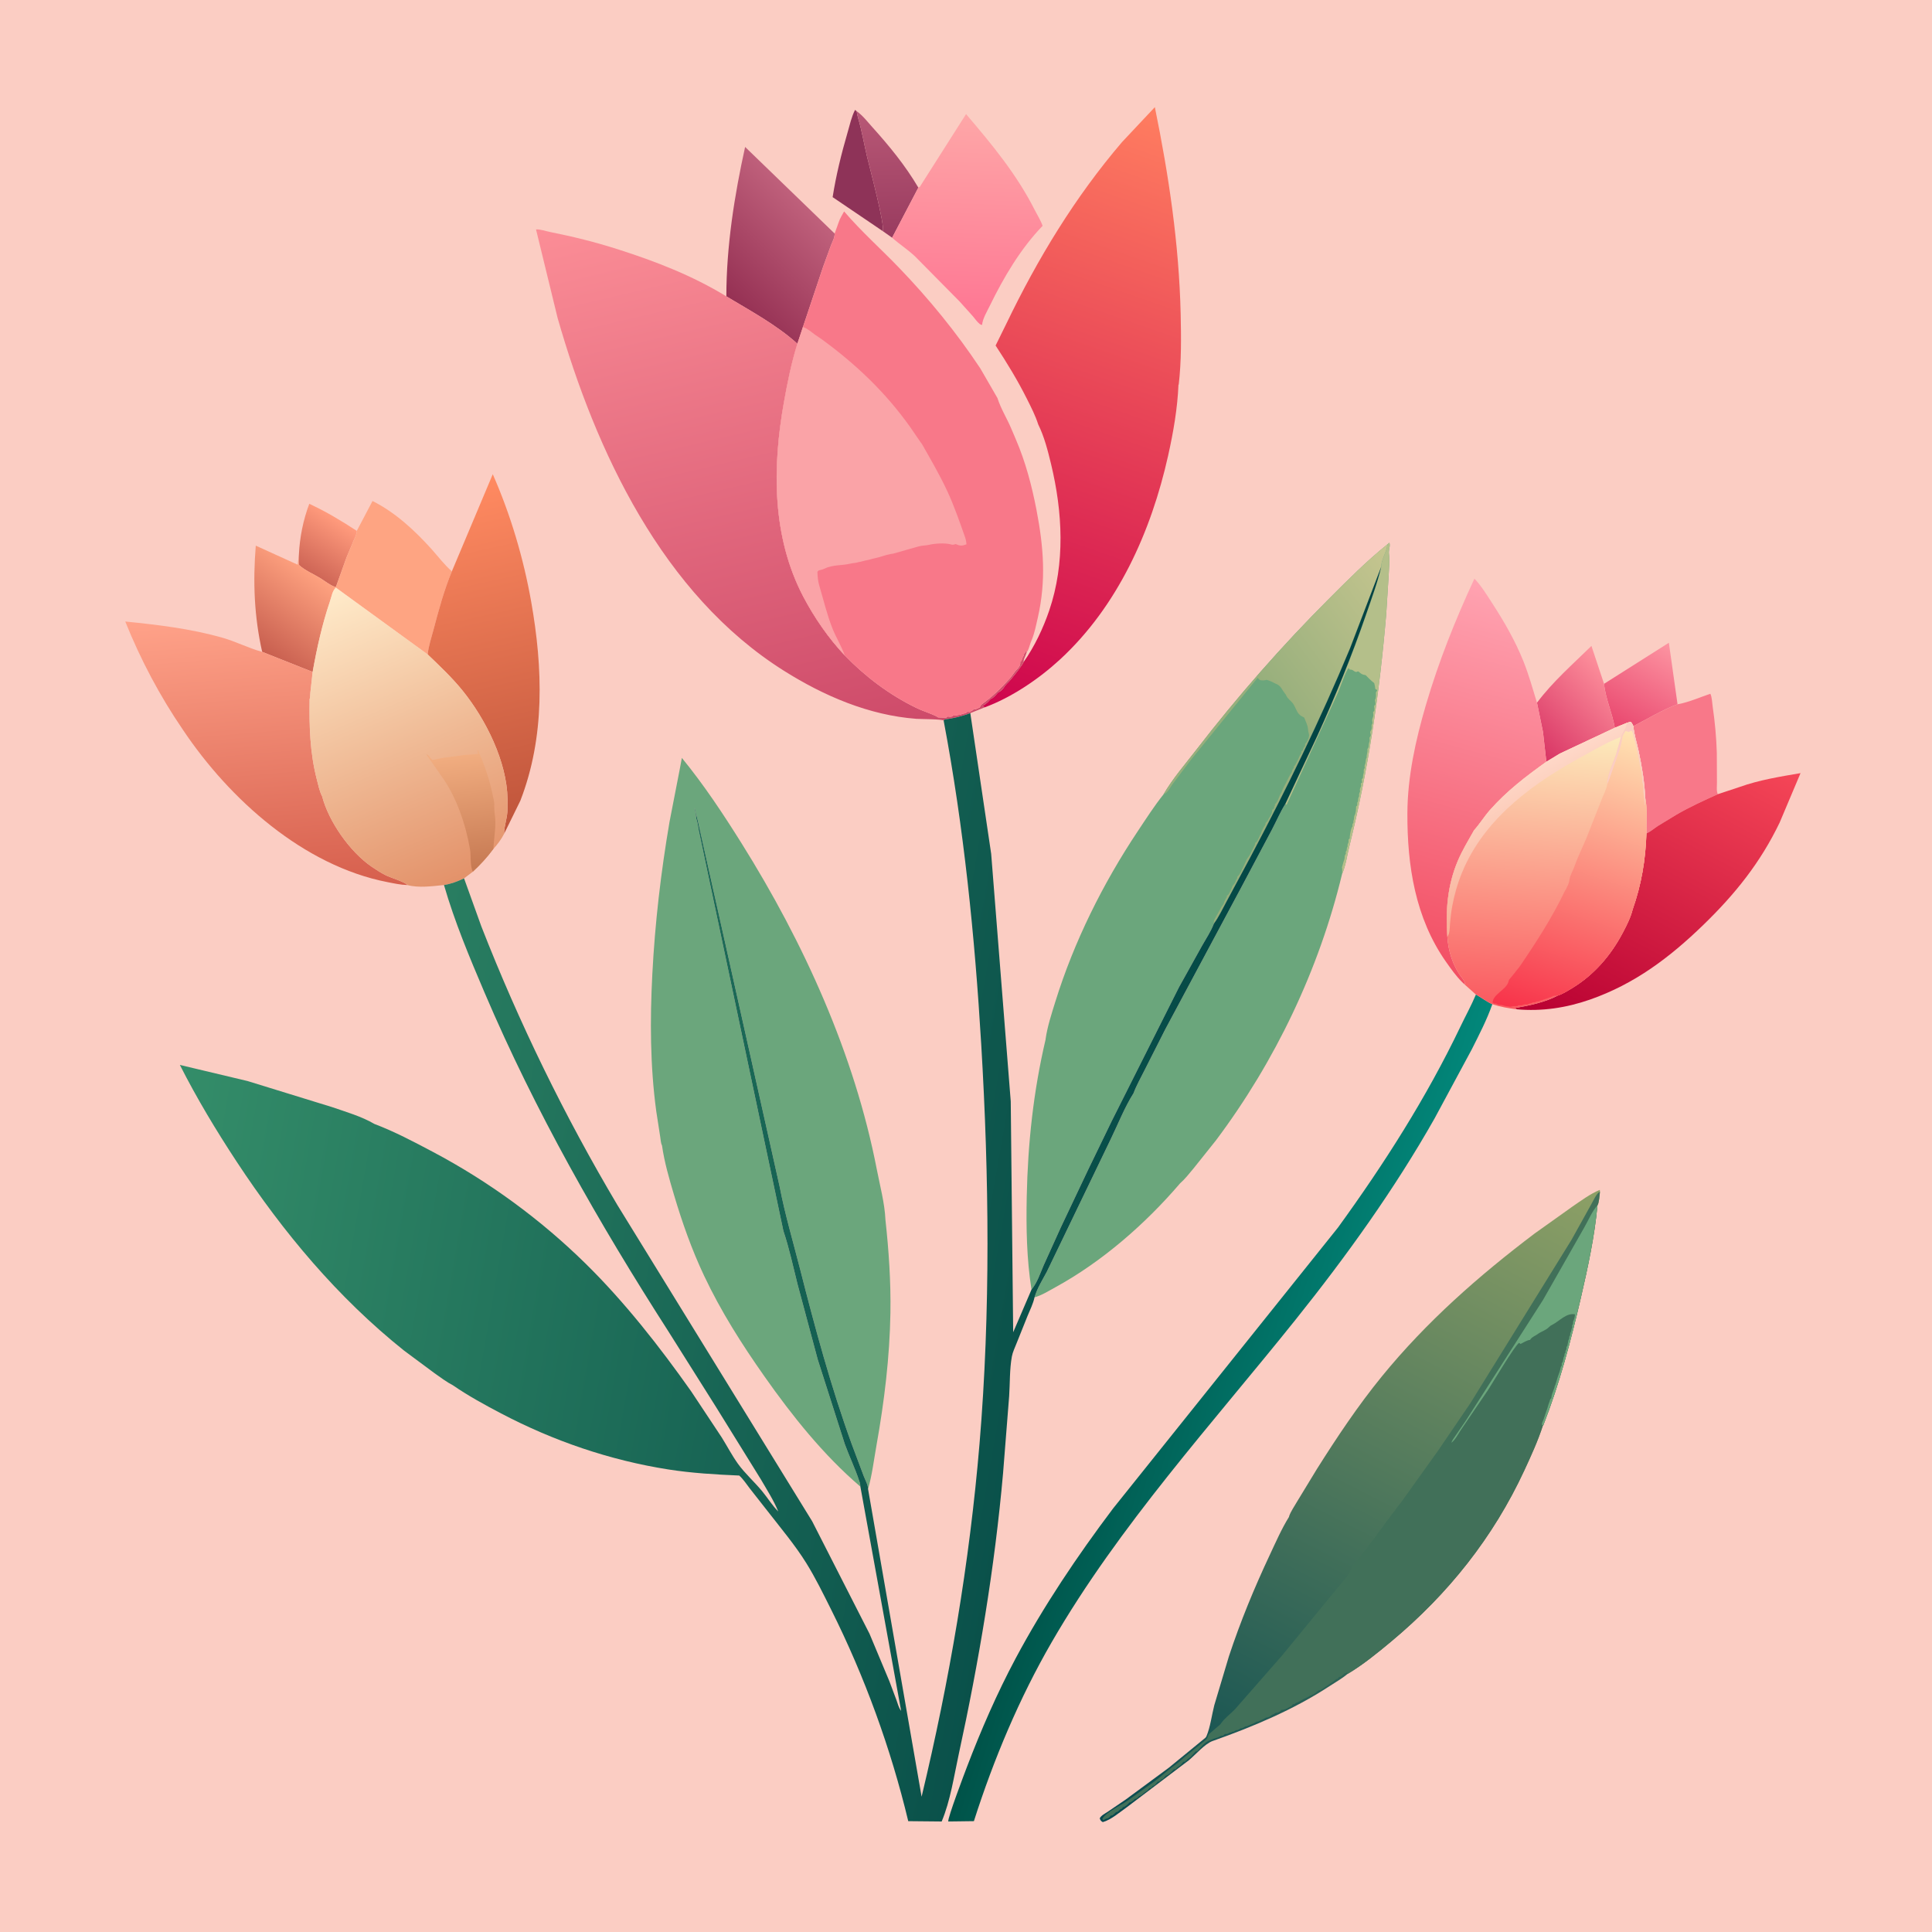 <svg version="1.1" xmlns="http://www.w3.org/2000/svg" style="display: block;" viewBox="0 0 2048 2048" width="1024" height="1024">
<defs>
	<linearGradient id="Gradient1" gradientUnits="userSpaceOnUse" x1="324.883" y1="602.488" x2="358.157" y2="551.451">
		<stop class="stop0" offset="0" stop-opacity="1" stop-color="rgb(208,103,87)"/>
		<stop class="stop1" offset="1" stop-opacity="1" stop-color="rgb(255,154,124)"/>
	</linearGradient>
	<linearGradient id="Gradient2" gradientUnits="userSpaceOnUse" x1="943.238" y1="248.046" x2="939.966" y2="122.247">
		<stop class="stop0" offset="0" stop-opacity="1" stop-color="rgb(154,60,96)"/>
		<stop class="stop1" offset="1" stop-opacity="1" stop-color="rgb(183,87,117)"/>
	</linearGradient>
	<linearGradient id="Gradient3" gradientUnits="userSpaceOnUse" x1="1718.84" y1="769.049" x2="1768.63" y2="684.965">
		<stop class="stop0" offset="0" stop-opacity="1" stop-color="rgb(234,75,113)"/>
		<stop class="stop1" offset="1" stop-opacity="1" stop-color="rgb(252,146,160)"/>
	</linearGradient>
	<linearGradient id="Gradient4" gradientUnits="userSpaceOnUse" x1="1627.93" y1="794.199" x2="1713.31" y2="714.11">
		<stop class="stop0" offset="0" stop-opacity="1" stop-color="rgb(217,53,101)"/>
		<stop class="stop1" offset="1" stop-opacity="1" stop-color="rgb(254,146,157)"/>
	</linearGradient>
	<linearGradient id="Gradient5" gradientUnits="userSpaceOnUse" x1="271.971" y1="683.809" x2="329.397" y2="606.047">
		<stop class="stop0" offset="0" stop-opacity="1" stop-color="rgb(201,96,80)"/>
		<stop class="stop1" offset="1" stop-opacity="1" stop-color="rgb(254,161,127)"/>
	</linearGradient>
	<linearGradient id="Gradient6" gradientUnits="userSpaceOnUse" x1="768.057" y1="309.067" x2="855.979" y2="220.923">
		<stop class="stop0" offset="0" stop-opacity="1" stop-color="rgb(150,49,84)"/>
		<stop class="stop1" offset="1" stop-opacity="1" stop-color="rgb(191,96,123)"/>
	</linearGradient>
	<linearGradient id="Gradient7" gradientUnits="userSpaceOnUse" x1="1021.77" y1="339.45" x2="1029.06" y2="124.171">
		<stop class="stop0" offset="0" stop-opacity="1" stop-color="rgb(254,118,147)"/>
		<stop class="stop1" offset="1" stop-opacity="1" stop-color="rgb(254,166,167)"/>
	</linearGradient>
	<linearGradient id="Gradient8" gradientUnits="userSpaceOnUse" x1="1675.02" y1="1104.45" x2="1843.06" y2="786.235">
		<stop class="stop0" offset="0" stop-opacity="1" stop-color="rgb(184,0,50)"/>
		<stop class="stop1" offset="1" stop-opacity="1" stop-color="rgb(245,70,87)"/>
	</linearGradient>
	<linearGradient id="Gradient9" gradientUnits="userSpaceOnUse" x1="553.142" y1="864.047" x2="475.28" y2="517.497">
		<stop class="stop0" offset="0" stop-opacity="1" stop-color="rgb(193,86,60)"/>
		<stop class="stop1" offset="1" stop-opacity="1" stop-color="rgb(255,138,97)"/>
	</linearGradient>
	<linearGradient id="Gradient10" gradientUnits="userSpaceOnUse" x1="1157.76" y1="1451.69" x2="1429.74" y2="1537.57">
		<stop class="stop0" offset="0" stop-opacity="1" stop-color="rgb(0,83,73)"/>
		<stop class="stop1" offset="1" stop-opacity="1" stop-color="rgb(2,135,122)"/>
	</linearGradient>
	<linearGradient id="Gradient11" gradientUnits="userSpaceOnUse" x1="294.91" y1="948.346" x2="269.842" y2="647.674">
		<stop class="stop0" offset="0" stop-opacity="1" stop-color="rgb(214,95,77)"/>
		<stop class="stop1" offset="1" stop-opacity="1" stop-color="rgb(255,162,137)"/>
	</linearGradient>
	<linearGradient id="Gradient12" gradientUnits="userSpaceOnUse" x1="1505.68" y1="1029.67" x2="1614.9" y2="628.115">
		<stop class="stop0" offset="0" stop-opacity="1" stop-color="rgb(242,77,98)"/>
		<stop class="stop1" offset="1" stop-opacity="1" stop-color="rgb(255,163,177)"/>
	</linearGradient>
	<linearGradient id="Gradient13" gradientUnits="userSpaceOnUse" x1="1611.17" y1="1069.49" x2="1634.38" y2="775.477">
		<stop class="stop0" offset="0" stop-opacity="1" stop-color="rgb(250,89,96)"/>
		<stop class="stop1" offset="1" stop-opacity="1" stop-color="rgb(252,234,187)"/>
	</linearGradient>
	<linearGradient id="Gradient14" gradientUnits="userSpaceOnUse" x1="1651.63" y1="925.769" x2="1603.9" y2="821.208">
		<stop class="stop0" offset="0" stop-opacity="1" stop-color="rgb(248,178,154)"/>
		<stop class="stop1" offset="1" stop-opacity="1" stop-color="rgb(254,216,200)"/>
	</linearGradient>
	<linearGradient id="Gradient15" gradientUnits="userSpaceOnUse" x1="1634.23" y1="1079.24" x2="1732.34" y2="775.079">
		<stop class="stop0" offset="0" stop-opacity="1" stop-color="rgb(248,51,74)"/>
		<stop class="stop1" offset="1" stop-opacity="1" stop-color="rgb(255,228,179)"/>
	</linearGradient>
	<linearGradient id="Gradient16" gradientUnits="userSpaceOnUse" x1="481.819" y1="934.862" x2="351.286" y2="624.562">
		<stop class="stop0" offset="0" stop-opacity="1" stop-color="rgb(227,146,106)"/>
		<stop class="stop1" offset="1" stop-opacity="1" stop-color="rgb(255,235,202)"/>
	</linearGradient>
	<linearGradient id="Gradient17" gradientUnits="userSpaceOnUse" x1="501.408" y1="920.072" x2="486.963" y2="800.793">
		<stop class="stop0" offset="0" stop-opacity="1" stop-color="rgb(199,122,83)"/>
		<stop class="stop1" offset="1" stop-opacity="1" stop-color="rgb(241,173,128)"/>
	</linearGradient>
	<linearGradient id="Gradient18" gradientUnits="userSpaceOnUse" x1="1036.7" y1="746.157" x2="1252.42" y2="125.22">
		<stop class="stop0" offset="0" stop-opacity="1" stop-color="rgb(206,5,77)"/>
		<stop class="stop1" offset="1" stop-opacity="1" stop-color="rgb(255,125,96)"/>
	</linearGradient>
	<linearGradient id="Gradient19" gradientUnits="userSpaceOnUse" x1="1348.2" y1="738.223" x2="1499.71" y2="626.272">
		<stop class="stop0" offset="0" stop-opacity="1" stop-color="rgb(151,175,124)"/>
		<stop class="stop1" offset="1" stop-opacity="1" stop-color="rgb(197,197,143)"/>
	</linearGradient>
	<linearGradient id="Gradient20" gradientUnits="userSpaceOnUse" x1="845.742" y1="792.911" x2="709.495" y2="212.268">
		<stop class="stop0" offset="0" stop-opacity="1" stop-color="rgb(206,75,106)"/>
		<stop class="stop1" offset="1" stop-opacity="1" stop-color="rgb(251,141,150)"/>
	</linearGradient>
	<linearGradient id="Gradient21" gradientUnits="userSpaceOnUse" x1="1240.4" y1="1967.91" x2="1620.19" y2="1222.86">
		<stop class="stop0" offset="0" stop-opacity="1" stop-color="rgb(6,73,80)"/>
		<stop class="stop1" offset="1" stop-opacity="1" stop-color="rgb(141,160,102)"/>
	</linearGradient>
	<linearGradient id="Gradient22" gradientUnits="userSpaceOnUse" x1="1343.17" y1="1288.69" x2="198.295" y2="1088.32">
		<stop class="stop0" offset="0" stop-opacity="1" stop-color="rgb(0,67,67)"/>
		<stop class="stop1" offset="1" stop-opacity="1" stop-color="rgb(52,141,105)"/>
	</linearGradient>
</defs>
<path transform="translate(0,0)" fill="rgb(251,205,195)" d="M -0 -0 L 2048 0 L 2048 2048 L -0 2048 L -0 -0 z"/>
<path transform="translate(0,0)" fill="rgb(142,51,88)" d="M 935.784 244.998 L 882.622 208.972 C 886.293 185.698 891.928 162.858 898.516 140.253 C 900.78 132.485 902.667 123.666 906.375 116.5 L 908.108 117.89 C 908.444 120.658 908.98 122.819 909.755 125.5 C 913.56 138.653 915.966 152.664 919.112 166.035 C 921.806 177.482 938.139 238.283 935.784 244.998 z"/>
<path transform="translate(0,0)" fill="url(#Gradient1)" d="M 316.853 587.724 C 317.714 569.503 321.437 551.129 327.851 534.047 C 345.806 542.368 361.681 551.947 378.214 562.755 C 378.322 566.26 376.284 569.724 374.901 572.892 L 367.253 591.088 L 356.023 622.384 C 350.608 620.994 344.166 615.696 339.25 612.713 C 332.482 608.607 322.99 604.545 317.276 599.216 C 315.904 597.935 316.802 589.972 316.853 587.724 z"/>
<path transform="translate(0,0)" fill="url(#Gradient2)" d="M 908.108 117.89 C 914.367 122.245 919.41 128.888 924.489 134.524 C 942.727 154.761 959.605 175.33 973.487 198.884 L 945.694 251.98 L 935.784 244.998 C 938.139 238.283 921.806 177.482 919.112 166.035 C 915.966 152.664 913.56 138.653 909.755 125.5 C 908.98 122.819 908.444 120.658 908.108 117.89 z"/>
<path transform="translate(0,0)" fill="url(#Gradient3)" d="M 1700.36 724.87 L 1769.07 681.349 L 1778.26 746.532 C 1762.26 752.429 1746.63 761.924 1731.45 769.721 C 1730.62 767.838 1729.92 766.593 1728.5 765.103 L 1724.23 766.386 L 1711.77 771.496 C 1709.13 755.97 1701.84 740.381 1700.36 724.87 z"/>
<path transform="translate(0,0)" fill="url(#Gradient4)" d="M 1629.27 744.918 C 1645.88 722.668 1667.26 704.078 1686.99 684.691 L 1700.36 724.87 C 1701.84 740.381 1709.13 755.97 1711.77 771.496 L 1653.62 798.797 L 1639.21 807.508 L 1635.6 775.769 L 1629.27 744.918 z"/>
<path transform="translate(0,0)" fill="url(#Gradient5)" d="M 277.919 691.003 C 269.432 653.585 268.027 616.529 271.145 578.415 L 315.595 598.613 L 316.853 587.724 C 316.802 589.972 315.904 597.935 317.276 599.216 C 322.99 604.545 332.482 608.607 339.25 612.713 C 344.166 615.696 350.608 620.994 356.023 622.384 L 355.993 622.897 C 352.327 626.33 351.406 632.563 349.78 637.365 C 341.479 661.881 335.974 686.833 331.417 712.267 L 277.919 691.003 z"/>
<path transform="translate(0,0)" fill="rgb(248,120,137)" d="M 1778.26 746.532 L 1779.64 746.292 C 1790.51 744.246 1802.5 738.952 1813.05 735.419 C 1814.81 739.051 1814.94 745.191 1815.54 749.314 C 1817.88 765.23 1819.41 781.84 1819.89 797.926 L 1820.04 829.527 C 1820.04 833.105 1819.32 838.709 1820.97 841.878 C 1806.18 848.605 1791.25 855.333 1777.21 863.533 L 1757.19 875.728 C 1753.58 878.099 1749.27 881.899 1745.29 883.395 C 1745.04 871.203 1746.48 857.498 1743.99 845.608 C 1743.33 829.358 1740.42 812.414 1737.06 796.51 C 1735.2 787.669 1732.15 778.747 1731.45 769.721 C 1746.63 761.924 1762.26 752.429 1778.26 746.532 z"/>
<path transform="translate(0,0)" fill="rgb(254,164,130)" d="M 378.214 562.755 L 394.889 531.091 C 418.885 543.063 439.652 562.322 457.455 582.097 C 464.452 589.869 471.089 598.824 479 605.626 C 470.788 625.465 465.106 646.357 459.641 667.085 C 457.434 675.456 454.139 685.167 453.393 693.749 L 355.993 622.897 L 356.023 622.384 L 367.253 591.088 L 374.901 572.892 C 376.284 569.724 378.322 566.26 378.214 562.755 z"/>
<path transform="translate(0,0)" fill="url(#Gradient6)" d="M 769.962 314.152 C 770.017 260.981 778.44 207.554 789.854 155.768 L 884.76 247.57 C 884.954 251.735 882.406 256.152 880.893 260 L 872.535 282.827 L 851.154 346.623 L 845.271 364.385 C 823.363 344.496 795.287 329.387 769.962 314.152 z"/>
<path transform="translate(0,0)" fill="url(#Gradient7)" d="M 973.487 198.884 L 975.071 198 L 1024.06 120.938 C 1051.45 153.036 1077.86 184.902 1096.99 222.838 C 1099.67 228.137 1103.32 233.8 1105.2 239.394 C 1081.69 263.797 1063.94 294.04 1049.14 324.311 C 1046.13 330.476 1041.72 337.633 1041 344.5 C 1039.98 344.215 1039.43 344.142 1038.5 343.417 C 1035.82 341.327 1033.32 337.571 1031.06 334.98 L 1017.05 319.404 L 970.197 271.997 C 962.486 264.645 953.525 258.963 945.694 251.98 L 973.487 198.884 z"/>
<path transform="translate(0,0)" fill="url(#Gradient8)" d="M 1843.97 834.257 C 1864.92 826.771 1886.8 823.28 1908.64 819.549 L 1886.54 871.878 C 1866.11 914.478 1839.05 948.067 1805.35 980.68 C 1769.78 1015.1 1732.68 1043.11 1685.42 1059.62 C 1660.32 1068.38 1634.31 1072.27 1607.79 1069.89 L 1606.04 1068.56 C 1621.22 1065.85 1637.37 1062.59 1651.12 1055.44 C 1656.32 1053.76 1661.32 1050.6 1666 1047.79 C 1689.79 1033.49 1707.57 1012.76 1720.4 988.363 C 1724.39 980.762 1728.58 972.541 1730.64 964.19 C 1739.96 937.711 1744.37 911.445 1745.29 883.395 C 1749.27 881.899 1753.58 878.099 1757.19 875.728 L 1777.21 863.533 C 1791.25 855.333 1806.18 848.605 1820.97 841.878 L 1843.97 834.257 z"/>
<path transform="translate(0,0)" fill="url(#Gradient9)" d="M 479 605.626 L 522.351 502.699 C 541.261 545.608 554.964 591.874 563.109 638 C 575.51 708.223 577.828 781.203 551.562 848.842 L 534.402 883.803 C 534.279 875.198 538.121 866.601 537.925 857.417 L 537.989 847.063 C 537.373 807.241 514.914 762.548 490.428 732.192 C 479.224 718.302 466.224 706.101 453.393 693.749 C 454.139 685.167 457.434 675.456 459.641 667.085 C 465.106 646.357 470.788 625.465 479 605.626 z"/>
<path transform="translate(0,0)" fill="url(#Gradient10)" d="M 1564.54 1054.26 C 1570.49 1057.55 1575.7 1061.71 1581.94 1064.53 C 1576.16 1080.99 1568.02 1096.71 1560.19 1112.28 L 1520.65 1185.7 C 1478.27 1260.53 1427.55 1331.18 1373.86 1398.29 C 1284.83 1509.56 1186.52 1616.86 1114.89 1740.7 C 1080.47 1800.21 1053.28 1865.07 1032.37 1930.49 L 1005.21 1930.84 C 1004.49 1926.93 1022.49 1879.6 1025.02 1872.97 C 1039.91 1833.95 1056.89 1794.94 1076.55 1758.09 C 1106.12 1702.65 1142.14 1649.14 1179.91 1599.04 L 1418.31 1301.27 C 1467.44 1233.5 1511.98 1163.75 1548.16 1088.18 C 1553.57 1076.87 1559.69 1065.8 1564.54 1054.26 z"/>
<path transform="translate(0,0)" fill="url(#Gradient11)" d="M 194.046 773.798 C 169.48 737.95 148.98 699.145 132.774 658.83 C 167.495 662.303 202.325 666.471 236 676.068 C 250.037 680.068 263.196 686.916 277.113 690.788 L 277.919 691.003 L 331.417 712.267 L 328.968 734.5 C 328.865 735.615 328.834 740.216 328.2 741.007 C 327.738 769.783 328.535 797.947 335.79 826 C 337.282 831.771 338.681 838.911 341.494 844.177 C 348.506 871.109 371.058 903.044 394.006 918.763 C 398.845 922.078 403.705 925.175 408.941 927.834 C 413.404 930.101 430.027 935.191 431.817 938.203 C 424.834 938.019 417.539 936.42 410.684 935.08 C 321.607 917.671 243.23 847.275 194.046 773.798 z"/>
<path transform="translate(0,0)" fill="url(#Gradient12)" d="M 1491.89 862.161 C 1492.03 823.309 1500.65 784.346 1511.54 747.247 C 1525.15 700.903 1542.69 657.11 1562.95 613.367 C 1570.25 620.98 1576.17 630.749 1581.9 639.59 C 1594.57 659.108 1606.17 679.254 1614.86 700.892 C 1620.66 715.344 1624.67 730.075 1629.27 744.918 L 1635.6 775.769 L 1639.21 807.508 C 1617.61 822.943 1597.16 838.567 1579.49 858.565 C 1573.43 865.424 1568.56 873.41 1562.51 880.149 C 1556.51 890.888 1550.06 901.355 1545.27 912.73 C 1534.36 938.632 1532.25 965.233 1534.26 993.017 C 1535.16 1008.11 1540.08 1023.92 1549.35 1036 C 1551.13 1038.32 1553.12 1040.86 1552.84 1043.83 L 1549.96 1041.11 C 1543.41 1034.61 1537.94 1026.86 1532.66 1019.33 C 1500.2 973.024 1491.67 917.451 1491.89 862.161 z"/>
<path transform="translate(0,0)" fill="url(#Gradient13)" d="M 1724.23 766.386 L 1728.5 765.103 C 1729.92 766.593 1730.62 767.838 1731.45 769.721 C 1732.15 778.747 1735.2 787.669 1737.06 796.51 C 1740.42 812.414 1743.33 829.358 1743.99 845.608 C 1746.48 857.498 1745.04 871.203 1745.29 883.395 C 1744.37 911.445 1739.96 937.711 1730.64 964.19 C 1728.58 972.541 1724.39 980.762 1720.4 988.363 C 1707.57 1012.76 1689.79 1033.49 1666 1047.79 C 1661.32 1050.6 1656.32 1053.76 1651.12 1055.44 C 1637.37 1062.59 1621.22 1065.85 1606.04 1068.56 L 1607.79 1069.89 C 1598.81 1068.75 1590.56 1067.4 1581.94 1064.53 C 1575.7 1061.71 1570.49 1057.55 1564.54 1054.26 L 1552.84 1043.83 C 1553.12 1040.86 1551.13 1038.32 1549.35 1036 C 1540.08 1023.92 1535.16 1008.11 1534.26 993.017 C 1532.25 965.233 1534.36 938.632 1545.27 912.73 C 1550.06 901.355 1556.51 890.888 1562.51 880.149 C 1568.56 873.41 1573.43 865.424 1579.49 858.565 C 1597.16 838.567 1617.61 822.943 1639.21 807.508 L 1653.62 798.797 L 1711.77 771.496 L 1724.23 766.386 z"/>
<path transform="translate(0,0)" fill="url(#Gradient14)" d="M 1724.23 766.386 C 1724 770.227 1722.78 772.146 1720.86 775.437 C 1719.75 777.342 1719.03 779.145 1718.28 781.208 C 1704.18 786.43 1690.89 794.484 1677.7 801.659 C 1626.79 829.352 1577.09 864.834 1552.31 919.174 L 1549.02 926.858 C 1544.67 937.898 1541.6 948.913 1539.43 960.572 C 1538.3 966.647 1537.62 972.848 1537.08 979 C 1536.69 983.427 1537.03 989.349 1534.26 993.017 C 1532.25 965.233 1534.36 938.632 1545.27 912.73 C 1550.06 901.355 1556.51 890.888 1562.51 880.149 C 1568.56 873.41 1573.43 865.424 1579.49 858.565 C 1597.16 838.567 1617.61 822.943 1639.21 807.508 L 1653.62 798.797 L 1711.77 771.496 L 1724.23 766.386 z"/>
<path transform="translate(0,0)" fill="url(#Gradient15)" d="M 1724.23 766.386 L 1728.5 765.103 C 1729.92 766.593 1730.62 767.838 1731.45 769.721 C 1732.15 778.747 1735.2 787.669 1737.06 796.51 C 1740.42 812.414 1743.33 829.358 1743.99 845.608 C 1746.48 857.498 1745.04 871.203 1745.29 883.395 C 1744.37 911.445 1739.96 937.711 1730.64 964.19 C 1728.58 972.541 1724.39 980.762 1720.4 988.363 C 1707.57 1012.76 1689.79 1033.49 1666 1047.79 C 1661.32 1050.6 1656.32 1053.76 1651.12 1055.44 C 1649.33 1055.46 1647.56 1055.3 1645.89 1056.03 L 1645 1056.51 L 1639.55 1058.51 L 1638.01 1059.01 L 1635.01 1060.01 L 1633 1060.51 C 1630.91 1061.59 1631.3 1061.5 1629 1061.51 C 1627.12 1062.76 1627.11 1062.5 1625 1062.51 C 1622.86 1063.93 1621.3 1063.32 1619 1064.76 C 1617.42 1064.5 1616.54 1064.51 1615.01 1065.01 C 1613.36 1065.54 1613.28 1065.84 1611.37 1065.68 L 1610 1065.51 L 1608.51 1066.5 C 1606.65 1066.47 1604.92 1066.39 1603.09 1066.75 C 1602.34 1066.9 1601.44 1067.22 1600.67 1067.16 C 1599.29 1067.04 1597.96 1066.57 1596.5 1066.51 C 1594.64 1066.44 1594.15 1065.81 1592.5 1065.51 C 1590.35 1065.11 1588.86 1065.62 1586.81 1064.35 L 1586 1063.76 C 1583.95 1064.09 1583.98 1063.71 1582.25 1062.75 C 1582.56 1053.94 1596.46 1049.29 1598.99 1040.89 C 1599.53 1039.06 1599.22 1039.24 1600.21 1037.92 L 1605.5 1031.51 C 1607.41 1028.73 1609.71 1026.37 1611.59 1023.62 C 1628.84 998.276 1645.73 971.987 1658.94 944.283 L 1660.13 942.394 C 1661.34 939.808 1662.73 937.208 1663.36 934.405 L 1663.59 932.979 L 1664.01 931.005 C 1664.81 927.112 1667.2 923.304 1668.54 919.537 C 1672.21 909.195 1677.19 898.999 1681.5 888.883 L 1697.66 847.811 C 1699.72 842.324 1702.91 837.03 1703.75 831.227 C 1703.32 822.024 1710.15 808.512 1713.13 799.5 L 1718.28 781.208 C 1719.03 779.145 1719.75 777.342 1720.86 775.437 C 1722.78 772.146 1724 770.227 1724.23 766.386 z"/>
<path transform="translate(0,0)" fill="rgb(251,205,195)" d="M 1724.23 766.386 L 1728.5 765.103 C 1729.92 766.593 1730.62 767.838 1731.45 769.721 C 1732.15 778.747 1735.2 787.669 1737.06 796.51 C 1740.42 812.414 1743.33 829.358 1743.99 845.608 L 1743.65 853 L 1743.16 853.34 C 1743.15 848.653 1742.91 844.839 1742.16 840.34 C 1741.65 837.306 1742.69 834.173 1741.51 831.226 C 1740.92 829.761 1740.89 829.019 1740.85 827.447 L 1740.76 825 C 1740.22 822.769 1740.51 820.549 1740 818.5 L 1739 813.5 C 1737.99 809.368 1738.53 813.772 1738.15 810.129 L 1737.76 807.208 L 1735.5 796 L 1732.75 784.25 C 1732.02 781.973 1731.69 779.746 1731 777.5 C 1730.54 776.011 1730.42 775.225 1729.06 774.492 L 1726.53 775.981 L 1723.1 774.797 C 1721.77 777.163 1719.88 779.825 1719.55 782.553 C 1718.47 791.62 1714.78 800.84 1711.68 809.392 C 1709.03 816.72 1706.84 824.051 1703.75 831.227 C 1703.32 822.024 1710.15 808.512 1713.13 799.5 L 1718.28 781.208 C 1719.03 779.145 1719.75 777.342 1720.86 775.437 C 1722.78 772.146 1724 770.227 1724.23 766.386 z"/>
<path transform="translate(0,0)" fill="url(#Gradient16)" d="M 355.993 622.897 L 453.393 693.749 C 466.224 706.101 479.224 718.302 490.428 732.192 C 514.914 762.548 537.373 807.241 537.989 847.063 L 537.925 857.417 C 538.121 866.601 534.279 875.198 534.402 883.803 C 531.612 889.419 527.246 895.258 522.997 899.872 C 516.452 908.798 509.366 916.414 501.296 923.99 L 491.924 931.101 C 485.022 934.352 478.217 936.985 470.643 938.169 C 458.454 939.381 443.861 941.458 431.817 938.203 C 430.027 935.191 413.404 930.101 408.941 927.834 C 403.705 925.175 398.845 922.078 394.006 918.763 C 371.058 903.044 348.506 871.109 341.494 844.177 C 338.681 838.911 337.282 831.771 335.79 826 C 328.535 797.947 327.738 769.783 328.2 741.007 C 328.834 740.216 328.865 735.615 328.968 734.5 L 331.417 712.267 C 335.974 686.833 341.479 661.881 349.78 637.365 C 351.406 632.563 352.327 626.33 355.993 622.897 z"/>
<path transform="translate(0,0)" fill="url(#Gradient17)" d="M 467.956 822.684 L 451.776 799.5 C 453.51 800.159 453.485 799.943 454.681 801.522 C 455.792 802.99 456.947 804.216 458.25 805.505 C 462.547 805.167 466.693 803.66 471.063 803.151 L 488.787 800.825 C 494.761 799.72 500.865 800.219 507 799 L 506 796 L 506.634 795.135 C 513.409 810.476 518.908 826.095 522.224 842.572 C 522.886 845.863 524.32 850.576 523.932 853.827 C 523.97 856.847 523.977 859.798 524.447 862.787 C 526.384 875.101 523.579 887.595 522.997 899.872 C 516.452 908.798 509.366 916.414 501.296 923.99 C 498.154 918.745 499.334 906.802 498.247 900.378 C 493.793 874.048 483.764 844.451 467.956 822.684 z"/>
<path transform="translate(0,0)" fill="rgb(107,166,124)" d="M 1470.74 577.017 L 1472.81 575.306 C 1474.03 578.788 1471.85 582.97 1472.32 586.887 C 1473.25 594.641 1472.35 603.075 1471.98 610.876 L 1469.44 651.041 C 1462.43 734.085 1450.53 816.136 1430.36 897.083 C 1428.07 906.237 1426.53 917.83 1422.69 926.319 C 1398.25 1028 1351.6 1125.34 1288.91 1208.9 L 1265.17 1238.62 C 1260.61 1244.01 1256.19 1249.81 1250.86 1254.46 C 1214.2 1297.34 1168.16 1337.56 1118.48 1364.69 C 1111.57 1368.46 1104.24 1373.14 1096.64 1375.23 L 1096.79 1374.76 C 1099.68 1365.15 1104.95 1357 1109.62 1348.21 L 1121.63 1323.33 L 1177.2 1208.01 C 1185.1 1191.87 1192.01 1173.93 1201.6 1158.84 C 1204.62 1150.65 1209.12 1142.87 1212.99 1135.04 L 1235.27 1091.04 L 1315.11 941.943 L 1348.35 879.342 C 1353.04 870.419 1357.15 860.717 1362.51 852.205 L 1396.51 779.86 C 1415.56 738.069 1432.94 695.368 1447.9 651.945 C 1453.67 635.182 1460.11 617.89 1464.21 600.651 C 1463.35 597.686 1467.87 587.435 1469.09 584.005 C 1469.97 581.556 1470.39 579.58 1470.74 577.017 z"/>
<path transform="translate(0,0)" fill="rgb(180,191,138)" d="M 1470.74 577.017 L 1472.81 575.306 C 1474.03 578.788 1471.85 582.97 1472.32 586.887 C 1473.25 594.641 1472.35 603.075 1471.98 610.876 L 1469.44 651.041 C 1462.43 734.085 1450.53 816.136 1430.36 897.083 C 1428.07 906.237 1426.53 917.83 1422.69 926.319 L 1422.82 921.521 C 1422.56 918.836 1422.21 920.27 1422.96 918.03 C 1423.52 916.337 1423.76 914.607 1424.38 912.956 C 1424.76 911.942 1425.05 911.432 1425.25 910.25 C 1425.56 908.47 1425.12 907.453 1426.15 905.797 L 1426.76 905 L 1426.51 903 C 1427.7 901.216 1427.46 902.062 1427.64 900.255 L 1427.76 899 C 1428.62 896.217 1428.54 898.787 1428.55 896.162 L 1428.51 895 C 1429.86 892.964 1429.5 892.368 1429.51 890 L 1430.75 888.75 C 1430.56 886.519 1432.07 878.536 1433.15 876.797 L 1433.76 876 C 1433.44 873.45 1433.53 873.965 1434.76 872 C 1434.41 869.88 1434.93 870.153 1435.25 868.25 C 1435.59 866.264 1435.15 865.422 1436.27 863.547 C 1437.1 862.164 1437.66 856.872 1437.51 855 L 1438.75 853.75 L 1438.76 851 L 1439.5 849.51 C 1439.93 847.934 1439.37 847.187 1440.13 845.343 L 1440.76 844 C 1440.45 841.497 1440.83 841.232 1441.76 839 C 1441.52 837.09 1441.25 837.022 1442.01 835.25 C 1443.11 832.661 1442.96 833.261 1442.51 830.5 L 1444 829.5 L 1443.51 826 L 1444.75 824.75 L 1445 821.5 C 1445.34 819.727 1445.84 819.306 1445.68 817.344 C 1445.52 815.442 1445.77 815.578 1446.76 814 C 1446.52 812.09 1446.25 812.022 1447.01 810.25 C 1448.29 807.222 1447 805.815 1448.76 803 C 1448.34 799.608 1450.04 797.808 1449.51 794 C 1450.61 792.58 1450.76 792.16 1450.89 790.312 L 1451 788.5 C 1451.44 786.28 1452.17 786.073 1451.82 783.562 C 1451.41 780.64 1452.64 781.687 1453 779.5 C 1453.19 778.338 1452.34 777.166 1452.51 776 C 1452.69 774.745 1453.82 773.755 1454 772.5 C 1454.45 769.372 1453.09 769.706 1455 766.5 C 1454.67 764.564 1454.19 763.162 1455.01 761.25 C 1456.18 758.501 1455.83 757.966 1455.51 755 L 1456.75 753.505 C 1457.04 751.175 1457.12 751.99 1456.77 749.875 C 1456.33 747.192 1457.37 748.467 1458 746.5 C 1458.24 745.744 1457.61 742.94 1457.51 742 C 1459.11 739.599 1458.51 736.844 1458.51 734 C 1459.71 732.197 1459.24 733.044 1460 731.5 L 1457.95 730.389 C 1457.7 728.166 1457.34 726.195 1456.7 724.05 C 1453.39 721.631 1450.53 718.516 1447.59 715.655 C 1444.36 715.189 1443.12 714.559 1440.7 712.354 C 1438.98 710.787 1438.72 712.747 1437.12 712.237 C 1434.01 711.248 1434.8 709.793 1430.7 709.762 L 1429.68 708.152 C 1427.23 709.445 1420.37 729.544 1418.57 733.614 L 1363.84 853.218 L 1362.51 852.205 L 1396.51 779.86 C 1415.56 738.069 1432.94 695.368 1447.9 651.945 C 1453.67 635.182 1460.11 617.89 1464.21 600.651 C 1463.35 597.686 1467.87 587.435 1469.09 584.005 C 1469.97 581.556 1470.39 579.58 1470.74 577.017 z"/>
<path transform="translate(0,0)" fill="url(#Gradient18)" d="M 1066.7 343.286 C 1099.97 274.132 1139.46 209.042 1189.44 150.552 L 1224.19 113.571 C 1238.97 185.902 1249.87 258.873 1251.55 332.785 C 1252.11 357.477 1252.36 383.057 1249.5 407.612 L 1249.23 407.726 C 1248.2 432.969 1243.75 458.364 1238.26 483 C 1220.36 563.273 1184.86 642.712 1123.5 699.219 C 1101.36 719.617 1072.33 739.366 1043.84 749.822 L 1041.6 748.467 L 1045 746 C 1047.07 744.563 1048.41 742.933 1050.01 741.005 C 1053.14 739.968 1055.8 736.445 1058.01 734.005 C 1060 733.344 1062.94 730.878 1064.01 729.005 C 1066.05 725.4 1069.06 723.381 1071.66 720.126 L 1078.5 711.51 L 1082.51 706 C 1083.53 704.55 1084.31 703.488 1085.03 701.836 C 1096.55 685.528 1105.83 665.97 1112.26 647.063 C 1129.27 596.991 1126.42 542.833 1114.19 492 C 1110.82 477.984 1106.96 462.799 1100.53 449.849 C 1097.66 440.693 1092.85 431.348 1088.56 422.778 C 1078.65 403.009 1067.5 384.768 1055.38 366.276 L 1066.7 343.286 z"/>
<path transform="translate(0,0)" fill="rgb(107,166,124)" d="M 1470.74 577.017 C 1470.39 579.58 1469.97 581.556 1469.09 584.005 C 1467.87 587.435 1463.35 597.686 1464.21 600.651 L 1431.08 687.255 C 1399.68 762.826 1363.72 836.517 1325.35 908.779 L 1300.07 955.847 C 1295.94 963.414 1291.85 972.282 1286.72 979.163 C 1283.77 987.135 1278.6 994.736 1274.43 1002.16 L 1249.85 1046.34 L 1178.61 1188.07 L 1153.34 1240.23 L 1124.39 1301.35 L 1106.33 1341.26 C 1102.52 1350.08 1099.6 1359.5 1093.43 1367.03 C 1088.29 1334.59 1087.71 1301.48 1088.38 1268.68 C 1089.54 1212.11 1095.42 1156.99 1108.39 1101.82 L 1108.35 1101.68 C 1110.18 1088.45 1114.8 1074.38 1118.77 1061.62 C 1138.47 998.251 1169.14 936.557 1205.95 881.318 C 1214.73 868.133 1223.47 854.464 1233.36 842.094 C 1242.87 825.601 1256.73 809.615 1268.34 794.565 C 1312 737.949 1358.86 684.582 1409.46 634.064 C 1429.03 614.524 1449.14 594.308 1470.74 577.017 z"/>
<path transform="translate(0,0)" fill="url(#Gradient19)" d="M 1470.74 577.017 C 1470.39 579.58 1469.97 581.556 1469.09 584.005 C 1467.87 587.435 1463.35 597.686 1464.21 600.651 L 1431.08 687.255 C 1399.68 762.826 1363.72 836.517 1325.35 908.779 L 1300.07 955.847 C 1295.94 963.414 1291.85 972.282 1286.72 979.163 C 1286.61 977.498 1286.68 975.962 1287.51 974.471 L 1291.31 967.625 L 1293.25 964.25 L 1295 961 C 1296.02 959.486 1296.9 958.986 1297.46 957.156 L 1297.76 956 C 1298.63 954.195 1299.26 952.66 1300.5 951 L 1300.51 949.5 C 1301.96 948.698 1302.32 948.25 1303.14 946.734 L 1304 945 L 1305.5 942 C 1306.08 940.514 1306.06 939.393 1307.22 938.219 C 1308.17 937.267 1308.99 936.282 1309.5 935 C 1310.62 932.168 1309.3 934.256 1310.78 932.016 L 1311.5 931 L 1311.51 929.5 C 1313.33 927.845 1314.62 925.878 1315.64 923.641 L 1320.5 913.51 C 1321 912.198 1321.35 911.167 1322.19 910.031 C 1323.51 908.263 1324.74 906.632 1325.66 904.609 L 1328.38 899.268 L 1329 898 L 1330.5 895 L 1330.51 893.5 C 1332.03 892.66 1332.31 892.236 1333.17 890.641 L 1334 889 C 1334.89 887.471 1335.03 886.454 1335.76 885 L 1336.5 884 L 1337.51 881 C 1338.32 879.617 1338.77 878.26 1339.51 877 C 1340.33 875.604 1341.24 875.209 1341.5 873.51 L 1341.51 872.5 C 1342.54 871.514 1343.26 870.772 1344 869.5 L 1344.76 868 C 1346.53 865.04 1348.88 861.981 1348.51 858.5 L 1350.5 857 L 1350.76 855 L 1351.5 854 L 1351.51 852.5 C 1354.81 849.799 1355.61 844.572 1357.76 841 L 1358.5 840 L 1359.01 838.25 C 1359.61 836.867 1360.77 834.218 1361.51 833 C 1363.84 829.142 1365.44 824.853 1367.76 821 C 1368.3 820.097 1369.3 819.094 1369.5 818 C 1369.91 815.765 1370.02 815.855 1371.5 814 L 1371.51 812.5 C 1372.57 811.581 1373.01 811.041 1373.61 809.734 L 1376 805 C 1376.95 803.439 1377.01 802.49 1377.76 801 C 1378.24 800.025 1379.29 799.161 1379.5 798 L 1379.51 796.5 L 1381 795.5 L 1381.76 793 C 1382.25 792.029 1383.29 791.157 1383.5 790 L 1383.51 788.5 C 1384.6 787.556 1385.06 786.992 1385.67 785.641 C 1386.88 782.971 1388.13 780.998 1387.51 778.02 C 1387.19 776.496 1386.69 775.17 1386.61 773.593 C 1386.37 768.811 1384.18 765.094 1382.51 760.68 C 1380.61 759.73 1378.57 758.718 1377.12 757.138 C 1374.06 753.817 1373.13 749.311 1370.57 745.719 C 1368.5 742.817 1365.35 741.116 1363.7 737.84 C 1362.59 735.625 1363.3 736.635 1361.91 734.922 C 1359.13 731.489 1357.86 727.269 1353.54 725.272 L 1352 724.609 C 1348.75 722.931 1346.29 721.672 1342.71 720.646 C 1341.38 721.038 1340.23 721.294 1338.83 721.27 C 1335.31 721.209 1335.48 720.979 1333.14 718.5 L 1261.99 805.995 L 1243.15 830.955 C 1240.82 834.182 1238.33 839.364 1234.87 841.337 L 1233.36 842.094 C 1242.87 825.601 1256.73 809.615 1268.34 794.565 C 1312 737.949 1358.86 684.582 1409.46 634.064 C 1429.03 614.524 1449.14 594.308 1470.74 577.017 z"/>
<path transform="translate(0,0)" fill="url(#Gradient20)" d="M 1000.3 763.822 C 999.047 762.26 975.42 762.289 971.462 761.992 C 921.083 758.218 873.442 737.747 831 711.039 C 702.431 630.131 631.571 478.608 591.069 337 L 568.207 243.23 C 572.462 242.827 578.713 245.051 583 245.903 C 607.401 250.75 631.279 256.713 654.985 264.276 C 694.883 277.005 734.13 292.218 769.962 314.152 C 795.287 329.387 823.363 344.496 845.271 364.385 C 838.935 384.518 834.694 405.678 830.983 426.436 C 818.663 495.34 818.228 568.871 851.488 632.4 C 862.933 654.261 878.405 676.797 895.424 694.695 C 917.466 717.456 942.63 736.381 971.11 750.321 C 978.208 753.795 986.1 755.996 993 759.51 L 994.49 760.5 L 1003 760.755 L 1004.5 759.51 C 1005.91 759.682 1007.63 759.997 1009 759.51 L 1010.5 758.51 C 1012.07 758.565 1013.25 758.609 1014.78 758.148 C 1016.02 757.773 1017.37 757.878 1018.5 757.51 L 1020 756.755 C 1022.89 755.92 1023.27 756.727 1025.5 754.51 L 1027.75 754.75 C 1029.26 753.98 1030.74 753.356 1031.95 752.146 L 1032.5 751.51 L 1034 752 L 1037.66 750.297 L 1038.5 750 C 1039.22 748.665 1039.76 747.276 1041.03 746.369 C 1051.62 738.806 1061.78 729.004 1070.35 719.237 C 1072.93 716.296 1074.96 712.877 1077.51 710 L 1079 708.5 C 1080.9 706.048 1081.81 704.525 1081.51 701.5 L 1082.75 700.505 C 1083.34 698.735 1083.86 697.146 1084.83 695.536 L 1085.5 694.51 L 1085.51 693 L 1086.5 692 L 1087.28 690.267 L 1088.46 691.215 C 1087.7 693.4 1086.93 695.465 1085.96 697.569 C 1085.24 699.147 1085.1 700.13 1085.03 701.836 C 1084.31 703.488 1083.53 704.55 1082.51 706 L 1078.5 711.51 L 1071.66 720.126 C 1069.06 723.381 1066.05 725.4 1064.01 729.005 C 1062.94 730.878 1060 733.344 1058.01 734.005 C 1055.8 736.445 1053.14 739.968 1050.01 741.005 C 1048.41 742.933 1047.07 744.563 1045 746 L 1041.6 748.467 L 1043.84 749.822 L 1029.07 755.747 L 1028.57 755.954 C 1019.7 759.173 1010.72 761.563 1001.33 762.644 L 1000.3 763.822 z"/>
<path transform="translate(0,0)" fill="url(#Gradient21)" d="M 1366.45 1607.87 L 1366.51 1607.29 C 1368.23 1602.28 1372.12 1596.69 1374.82 1591.99 L 1395.95 1557.27 C 1417.22 1523.55 1439.57 1490 1464.8 1459.08 C 1512.05 1401.16 1567.36 1352.53 1626.8 1307.55 L 1666.7 1279.12 C 1675.89 1272.81 1685.56 1265.63 1695.85 1261.31 L 1696.03 1263.18 C 1695.75 1265.94 1695.06 1275.62 1693.39 1277.7 C 1690.34 1310.48 1683.23 1343.47 1675.81 1375.51 C 1665.23 1421.24 1653.06 1467.07 1635.94 1510.86 L 1635.57 1511 C 1630.33 1527.27 1623.08 1543.11 1615.89 1558.61 C 1582.89 1629.8 1535.06 1689.72 1474.97 1739.85 C 1460.3 1752.09 1444.65 1764.89 1428.2 1774.62 C 1422.57 1779.39 1415.37 1783.42 1409.17 1787.49 C 1371.38 1812.3 1328.02 1830.48 1285.51 1845.5 C 1277.25 1848.42 1267.25 1860.11 1260.23 1865.95 L 1194.59 1915.66 C 1187.08 1920.92 1177.88 1929.04 1169 1931.51 C 1166.76 1930.12 1166.74 1929.97 1165.75 1927.5 C 1167.35 1924.36 1171.17 1922.59 1174.1 1920.64 L 1193.46 1907.47 L 1238.89 1873.95 L 1275.78 1843.74 C 1277.07 1842.73 1278.23 1842.02 1278.9 1840.43 C 1283.03 1830.69 1284.53 1818.06 1287.17 1807.7 L 1302.74 1755.65 C 1314.9 1718.87 1329.45 1683.58 1345.9 1648.55 C 1352.28 1634.96 1358.53 1620.62 1366.45 1607.87 z"/>
<path transform="translate(0,0)" fill="rgb(65,112,89)" d="M 1431.78 1664.04 C 1433.42 1658.65 1440.03 1652.79 1443.51 1648 L 1448.01 1642.01 C 1449.24 1640.48 1450.45 1639.11 1451.54 1637.47 L 1456.51 1631 L 1459.51 1627 L 1460.5 1625.51 L 1466.5 1617.51 C 1467.47 1616.1 1468.12 1614.85 1469.24 1613.5 L 1472.5 1609.51 C 1473.46 1608.1 1474.13 1606.85 1475.24 1605.5 L 1478.5 1601.51 C 1479.47 1600.09 1480.13 1598.85 1481.25 1597.5 L 1484.5 1593.51 L 1489.52 1586.56 L 1524.64 1537.44 L 1558.66 1487.44 L 1665.86 1314.28 L 1686.99 1276.25 C 1689.1 1272.52 1692.37 1265 1696.03 1263.18 C 1695.75 1265.94 1695.06 1275.62 1693.39 1277.7 C 1690.34 1310.48 1683.23 1343.47 1675.81 1375.51 C 1665.23 1421.24 1653.06 1467.07 1635.94 1510.86 L 1635.57 1511 C 1630.33 1527.27 1623.08 1543.11 1615.89 1558.61 C 1582.89 1629.8 1535.06 1689.72 1474.97 1739.85 C 1460.3 1752.09 1444.65 1764.89 1428.2 1774.62 L 1428.22 1772.24 C 1426.75 1773.76 1426.87 1773.53 1425.01 1774 C 1423.72 1775.33 1422.5 1776.43 1421 1777.5 L 1419.5 1777.51 L 1418 1779.5 C 1415.88 1780.11 1416.65 1779.62 1415.2 1780.91 C 1413.58 1782.34 1414.42 1781.75 1412.55 1783 L 1400.81 1790.88 L 1400 1791.5 C 1398.14 1791.51 1397.72 1791.83 1396.25 1793.01 C 1394.93 1794.06 1394.28 1794.91 1392.69 1795.64 L 1388 1798 C 1385.22 1799.7 1382.35 1800.67 1379.66 1802.27 L 1375.51 1804.5 L 1374 1805.01 C 1372.15 1805.93 1373.91 1805.78 1371.51 1806.5 L 1370.5 1806.51 C 1369.44 1808.09 1369.91 1807.84 1368.52 1808.61 C 1365.43 1810.32 1362.01 1812.88 1358.5 1812.51 C 1357.38 1813.81 1355.71 1815.12 1354 1815.5 L 1352.5 1815.51 L 1350.25 1817.01 L 1349 1817.51 C 1347.3 1818.45 1346 1819.97 1344 1820.5 L 1342 1820.76 C 1340.25 1822.06 1338.18 1822.61 1336.27 1823.67 C 1335.42 1824.14 1334.44 1824.78 1333.5 1825 L 1332.01 1825.01 L 1331 1825.76 L 1329.51 1826.5 C 1327.72 1827.54 1326.45 1827.77 1324.61 1828.61 L 1321.5 1830 L 1320.25 1830.01 C 1319.11 1830.74 1317.83 1831.67 1316.5 1832 L 1315.25 1832.01 C 1314.11 1832.74 1312.83 1833.67 1311.5 1834 L 1310.25 1834.01 L 1308 1835.5 L 1306 1835.76 L 1305 1836.5 L 1303 1836.76 C 1301.98 1837.52 1301.89 1837.74 1300.5 1838 C 1298.99 1838.28 1299.43 1837.56 1298 1838.51 C 1296.23 1839.68 1297.89 1839.56 1295.5 1840 L 1294.25 1840.01 C 1291.56 1841.97 1289.24 1842.16 1286.25 1843.25 L 1284.5 1844 L 1281.51 1845.23 L 1280.51 1845.75 C 1276.21 1847.7 1272.29 1853.06 1269 1856.5 L 1267.5 1856.51 L 1264.75 1859.51 L 1262.25 1862.25 C 1259.72 1863.96 1258.18 1865.23 1256 1867.5 L 1254.5 1867.51 L 1251.25 1871.25 C 1248.97 1872.67 1247.89 1873.52 1246 1875.5 C 1243.96 1875.51 1244.37 1875.62 1243.01 1877.01 C 1241.57 1878.46 1240.01 1880.19 1238.25 1881.25 C 1237.11 1881.94 1236.3 1881.89 1235.31 1882.95 L 1233.25 1885.25 C 1228.78 1888.47 1234.07 1883.36 1230.14 1887.3 L 1229 1888.5 L 1227.5 1888.51 L 1224.25 1892.25 C 1220.94 1894.31 1223.93 1891.51 1221.14 1894.3 L 1220 1895.5 L 1218.5 1895.51 C 1217.44 1896.96 1216.71 1897.91 1215.17 1898.89 C 1213.01 1900.26 1214.41 1899.19 1212.31 1900.91 C 1211.4 1901.65 1210.33 1902.71 1209.25 1903.25 C 1206.76 1904.49 1208.12 1903.32 1206.14 1905.3 C 1204.69 1906.75 1204.85 1906.54 1203.01 1907.01 C 1201.57 1908.54 1200.35 1909.47 1198.51 1910.5 C 1197.02 1910.51 1197.04 1910.94 1196.01 1912.01 C 1194.53 1913.53 1193.37 1914.46 1191.51 1915.5 L 1190.5 1915.51 L 1189.25 1917.25 C 1187.07 1918.18 1187.81 1917.62 1186.14 1919.3 C 1184.69 1920.75 1184.85 1920.54 1183.01 1921.01 C 1181.72 1922.33 1180.5 1923.43 1179 1924.5 L 1177.5 1924.51 C 1176.47 1926.05 1175.77 1926.81 1174 1927.5 L 1172.25 1928.01 L 1169.51 1929.5 L 1168.53 1928.1 C 1171.89 1921.32 1188.29 1913.64 1194.9 1909.05 L 1224.37 1887.92 C 1232.01 1882.2 1239.11 1875.43 1246.88 1869.99 C 1250.91 1867.17 1254.2 1863.53 1258.17 1860.62 L 1276 1846.17 C 1278.23 1844.42 1279.42 1843.66 1280.42 1840.87 C 1280.89 1839.53 1281 1838.73 1282.12 1837.74 L 1290.82 1830.25 C 1292.22 1829.16 1293.23 1828.41 1294.26 1826.93 C 1298.43 1820.94 1304.59 1816.76 1309.48 1811.48 L 1359.06 1754.9 L 1418 1683 C 1422.27 1677.59 1428.69 1671.52 1431.38 1665.21 L 1431.78 1664.04 z"/>
<path transform="translate(0,0)" fill="rgb(107,166,124)" d="M 1635.57 1511 L 1634.59 1510.64 C 1634.52 1509.41 1634.47 1508.67 1634.99 1507.52 L 1636.51 1504 L 1637.01 1502.25 L 1637.51 1501 L 1638.01 1499.25 L 1638.51 1498 C 1639.44 1495.21 1638.55 1497.26 1639.51 1495 C 1640.63 1492.37 1640.99 1489.73 1642.03 1487.14 L 1642.51 1486 C 1642.71 1485.4 1643.08 1483.64 1643.51 1483 L 1644.5 1482 C 1644.52 1478.85 1645.96 1475.97 1647.01 1473.01 L 1647.76 1471 L 1648 1469.5 L 1648.75 1468 C 1650.03 1464.18 1650.99 1460.12 1652.43 1456.33 C 1652.96 1454.92 1653.52 1453.62 1653.82 1452.13 L 1654.51 1449 C 1656 1447.5 1655.5 1447.03 1655.51 1445 C 1656.83 1443.66 1656.66 1443.32 1657 1441.5 L 1657.51 1439 C 1658.52 1436.87 1658.5 1437.35 1658.51 1435 L 1659.5 1434 L 1659.51 1432 C 1660.76 1430.12 1660.5 1430.11 1660.51 1428 C 1661.68 1426.24 1661.46 1426.98 1661.78 1425.07 L 1662.51 1421 C 1663.53 1418.88 1663.5 1419.34 1663.51 1417 C 1664.76 1415.12 1664.5 1415.11 1664.51 1413 C 1666.1 1411.4 1665.36 1409.24 1666.76 1407 L 1666.51 1405 C 1667.76 1403.12 1667.5 1403.11 1667.51 1401 C 1668.44 1399.6 1669.74 1394.86 1669.51 1393.25 C 1660.36 1391.51 1653.28 1400.33 1645.55 1404.28 C 1643.9 1405.12 1643.44 1405.32 1642.05 1406.71 C 1638.22 1410.54 1634.02 1411.2 1630.01 1414.19 C 1627.62 1415.97 1624.36 1417.06 1622.54 1419.43 L 1622 1420.34 C 1618.64 1420.6 1614.88 1423.16 1611.85 1424.68 L 1610.34 1423.5 C 1606.05 1425.66 1581.84 1466.65 1577.32 1473.57 L 1549.33 1514.68 C 1546.08 1519.34 1543.01 1525.99 1538.51 1529.42 C 1539.03 1527.95 1539.53 1526.85 1540.41 1525.54 L 1553.51 1506.44 L 1635.67 1377.99 L 1679.27 1301.37 C 1683.57 1293.95 1687.68 1283.89 1693.39 1277.7 C 1690.34 1310.48 1683.23 1343.47 1675.81 1375.51 C 1665.23 1421.24 1653.06 1467.07 1635.94 1510.86 L 1635.57 1511 z"/>
<path transform="translate(0,0)" fill="rgb(248,120,137)" d="M 884.76 247.57 L 888.987 235.766 C 890.259 231.709 892.763 227.831 894.782 224.105 C 913.002 245.379 933.611 263.649 952.958 283.752 C 984.834 316.872 1013.72 352.205 1039.15 390.487 L 1057.35 421.98 C 1060.76 432.822 1067.05 442.932 1071.57 453.37 L 1074.9 461.169 L 1076.78 465.604 C 1087.1 489.569 1093.83 515.104 1098.75 540.68 C 1106.29 579.965 1109.08 615.434 1100.13 654.743 C 1098.41 662.271 1096.75 670.812 1093.86 677.936 C 1093.14 679.698 1092.46 681.173 1091.93 682.995 L 1090.44 687.544 C 1089.95 689.01 1089.35 689.975 1088.46 691.215 L 1087.28 690.267 L 1086.5 692 L 1085.51 693 L 1085.5 694.51 L 1084.83 695.536 C 1083.86 697.146 1083.34 698.735 1082.75 700.505 L 1081.51 701.5 C 1081.81 704.525 1080.9 706.048 1079 708.5 L 1077.51 710 C 1074.96 712.877 1072.93 716.296 1070.35 719.237 C 1061.78 729.004 1051.62 738.806 1041.03 746.369 C 1039.76 747.276 1039.22 748.665 1038.5 750 L 1037.66 750.297 L 1034 752 L 1032.5 751.51 L 1031.95 752.146 C 1030.74 753.356 1029.26 753.98 1027.75 754.75 L 1025.5 754.51 C 1023.27 756.727 1022.89 755.92 1020 756.755 L 1018.5 757.51 C 1017.37 757.878 1016.02 757.773 1014.78 758.148 C 1013.25 758.609 1012.07 758.565 1010.5 758.51 L 1009 759.51 C 1007.63 759.997 1005.91 759.682 1004.5 759.51 L 1003 760.755 L 994.49 760.5 L 993 759.51 C 986.1 755.996 978.208 753.795 971.11 750.321 C 942.63 736.381 917.466 717.456 895.424 694.695 C 878.405 676.797 862.933 654.261 851.488 632.4 C 818.228 568.871 818.663 495.34 830.983 426.436 C 834.694 405.678 838.935 384.518 845.271 364.385 L 851.154 346.623 L 872.535 282.827 L 880.893 260 C 882.406 256.152 884.954 251.735 884.76 247.57 z"/>
<path transform="translate(0,0)" fill="rgb(250,163,167)" d="M 851.154 346.623 C 855.309 347.865 860.519 352.203 863.966 354.805 L 871 359.584 C 907.47 386.178 938.751 415.97 964.997 452.925 C 966.362 454.848 977.188 470.866 977.423 470.885 C 986.817 487.446 996.359 503.731 1004.36 521.043 C 1011.57 536.664 1017.06 552.609 1022.77 568.792 C 1023.77 571.618 1024.31 574.008 1024.5 577 C 1019.73 578.823 1017.68 578.8 1013.02 576.713 L 1011.56 577.187 C 1009.43 577.713 1009.12 577.359 1007.18 576.896 C 1001.11 575.454 990.97 576.087 985 577.486 C 981.433 578.322 977.583 578.234 973.919 579.172 L 946.936 586.849 L 944.313 587.229 C 938.475 588.268 932.91 590.719 926.958 591.85 C 924.176 592.379 921.825 593.392 918.94 593.848 C 915.885 594.331 913.181 595.467 910.037 595.871 L 908.902 596.206 C 906.586 596.855 904.242 596.814 901.896 597.384 C 891.905 599.814 883.298 598.263 873.426 603.002 C 871.501 603.926 870.031 604.219 867.96 604.592 L 866.492 606.066 C 866.689 611.092 866.967 615.667 868.403 620.5 C 872.997 635.957 876.504 651.22 882.505 666.324 C 886.331 675.956 892.051 684.995 895.424 694.695 C 878.405 676.797 862.933 654.261 851.488 632.4 C 818.228 568.871 818.663 495.34 830.983 426.436 C 834.694 405.678 838.935 384.518 845.271 364.385 L 851.154 346.623 z"/>
<path transform="translate(0,0)" fill="rgb(107,166,124)" d="M 720.379 816.377 L 722.809 803.419 C 746.291 832.133 766.466 862.597 786.116 893.98 C 851.841 998.951 905.75 1117.35 929.407 1239.44 C 932.739 1256.64 937.871 1275.65 938.6 1293.02 C 942.193 1325.81 944.395 1358.54 943.881 1391.56 C 943.152 1438.4 937.38 1485.77 929.151 1531.85 C 926.416 1547.16 924.498 1563.55 920.191 1578.47 C 920.178 1573.91 917.26 1569.05 915.631 1564.82 L 903.014 1531.2 C 880.937 1470.5 863.965 1407.56 848.052 1345 C 840.727 1316.2 832.093 1287.22 826.503 1258.04 L 739.915 870.652 L 737.284 860.132 L 736.316 856.184 C 736.203 859.25 737.362 860.501 737.59 863.262 C 737.732 864.985 737.758 866.831 738.281 868.5 C 739.514 872.437 739.973 876.214 740.713 880.325 L 830.412 1304.79 C 836.576 1323.07 840.71 1342.43 845.393 1361.15 L 866.847 1441.18 L 895.5 1530.71 C 900.267 1543.85 906.566 1556.8 910.868 1570 L 911.395 1571.56 C 911.84 1573.02 911.945 1574.32 912.024 1575.82 L 911.736 1575.62 C 872.852 1542.34 839.832 1500.94 810.454 1459.2 C 786.32 1424.91 764.325 1390.33 746.355 1352.3 C 733.362 1324.81 723.201 1296.03 714.548 1266.9 C 709.452 1249.75 704.226 1231.85 701.742 1214.13 C 700.538 1212.36 700.29 1207.7 699.917 1205.47 L 695.659 1177.94 C 689.147 1129.85 688.989 1081.17 691.489 1032.79 C 694.306 978.292 700.558 924.732 709.765 870.938 L 720.379 816.377 z"/>
<path transform="translate(0,0)" fill="url(#Gradient22)" d="M 1286.72 979.163 C 1291.85 972.282 1295.94 963.414 1300.07 955.847 L 1325.35 908.779 C 1363.72 836.517 1399.68 762.826 1431.08 687.255 L 1464.21 600.651 C 1460.11 617.89 1453.67 635.182 1447.9 651.945 C 1432.94 695.368 1415.56 738.069 1396.51 779.86 L 1362.51 852.205 C 1357.15 860.717 1353.04 870.419 1348.35 879.342 L 1315.11 941.943 L 1235.27 1091.04 L 1212.99 1135.04 C 1209.12 1142.87 1204.62 1150.65 1201.6 1158.84 C 1192.01 1173.93 1185.1 1191.87 1177.2 1208.01 L 1121.63 1323.33 L 1109.62 1348.21 C 1104.95 1357 1099.68 1365.15 1096.79 1374.76 L 1096.64 1375.23 C 1095.2 1381.96 1091.87 1388.61 1089.22 1394.98 L 1077.53 1424.13 C 1075.8 1428.61 1073.5 1433.19 1072.63 1437.93 C 1070.17 1451.21 1070.65 1466.41 1069.75 1479.94 L 1063.3 1561.52 C 1054.5 1661.34 1037.64 1761.6 1016.32 1859.5 C 1011.27 1882.73 1007.47 1908.91 998.219 1930.85 L 962.777 1930.51 C 944.421 1853.74 916.52 1777.11 881.164 1706.49 C 872.813 1689.81 864.513 1672.72 854.654 1656.87 C 842.859 1637.9 827.72 1619.95 814.024 1602.29 L 794.943 1578 C 791.326 1573.35 788.015 1568.08 783.633 1564.14 C 758.638 1563.07 733.244 1561.57 708.5 1557.68 C 646.438 1547.94 586.829 1527.49 531.253 1498.33 C 514.107 1489.34 496.134 1479.52 480.188 1468.51 C 473.331 1464.98 466.843 1460 460.517 1455.58 L 428.269 1431.64 C 358.193 1375.65 300.228 1306.4 251.079 1231.73 C 229.225 1198.52 208.64 1164.35 190.669 1128.87 L 262.5 1145.97 L 351.816 1173.51 C 366.405 1178.57 383.507 1183.5 396.836 1191.41 C 418.245 1199.52 438.977 1210.49 459.179 1221.2 C 518.261 1252.51 573.075 1292.62 620.797 1339.52 C 662.163 1380.18 699.247 1427.54 732.646 1474.86 L 765.13 1523.85 C 770.835 1533.01 775.989 1542.92 782.252 1551.65 C 789.579 1561.86 799.92 1571.01 808.012 1580.87 C 813.777 1587.9 818.588 1595.79 824.979 1602.25 C 820.373 1590.79 812.877 1579.09 806.652 1568.36 L 759.046 1491.54 L 708.738 1411.67 C 634.806 1296.46 567.441 1178.32 513.658 1052.22 C 497.777 1014.99 481.886 977.1 470.643 938.169 C 478.217 936.985 485.022 934.352 491.924 931.101 L 510.231 981.973 C 550.051 1083.93 598.476 1183.13 654.362 1277.23 L 860.937 1612.62 L 921.715 1731.85 L 942.82 1782.29 L 950.348 1802.36 C 951.625 1805.85 952.56 1809.89 954.739 1812.91 L 955.233 1813.63 L 912.024 1575.82 C 911.945 1574.32 911.84 1573.02 911.395 1571.56 L 910.868 1570 C 906.566 1556.8 900.267 1543.85 895.5 1530.71 L 866.847 1441.18 L 845.393 1361.15 C 840.71 1342.43 836.576 1323.07 830.412 1304.79 L 740.713 880.325 C 739.973 876.214 739.514 872.437 738.281 868.5 C 737.758 866.831 737.732 864.985 737.59 863.262 C 737.362 860.501 736.203 859.25 736.316 856.184 L 737.284 860.132 L 739.915 870.652 L 826.503 1258.04 C 832.093 1287.22 840.727 1316.2 848.052 1345 C 863.965 1407.56 880.937 1470.5 903.014 1531.2 L 915.631 1564.82 C 917.26 1569.05 920.178 1573.91 920.191 1578.47 L 976.937 1904.57 C 1006.48 1781.44 1027.77 1656.6 1038.34 1530.38 C 1050.09 1389.87 1048.5 1247.73 1040.14 1107.1 C 1033.31 992.244 1021.66 876.952 1000.3 763.822 L 1001.33 762.644 C 1010.72 761.563 1019.7 759.173 1028.57 755.954 L 1050.69 905.094 L 1071.43 1167.5 L 1074.01 1412.26 L 1093.43 1367.03 C 1099.6 1359.5 1102.52 1350.08 1106.33 1341.26 L 1124.39 1301.35 L 1153.34 1240.23 L 1178.61 1188.07 L 1249.85 1046.34 L 1274.43 1002.16 C 1278.6 994.736 1283.77 987.135 1286.72 979.163 z"/>
</svg>